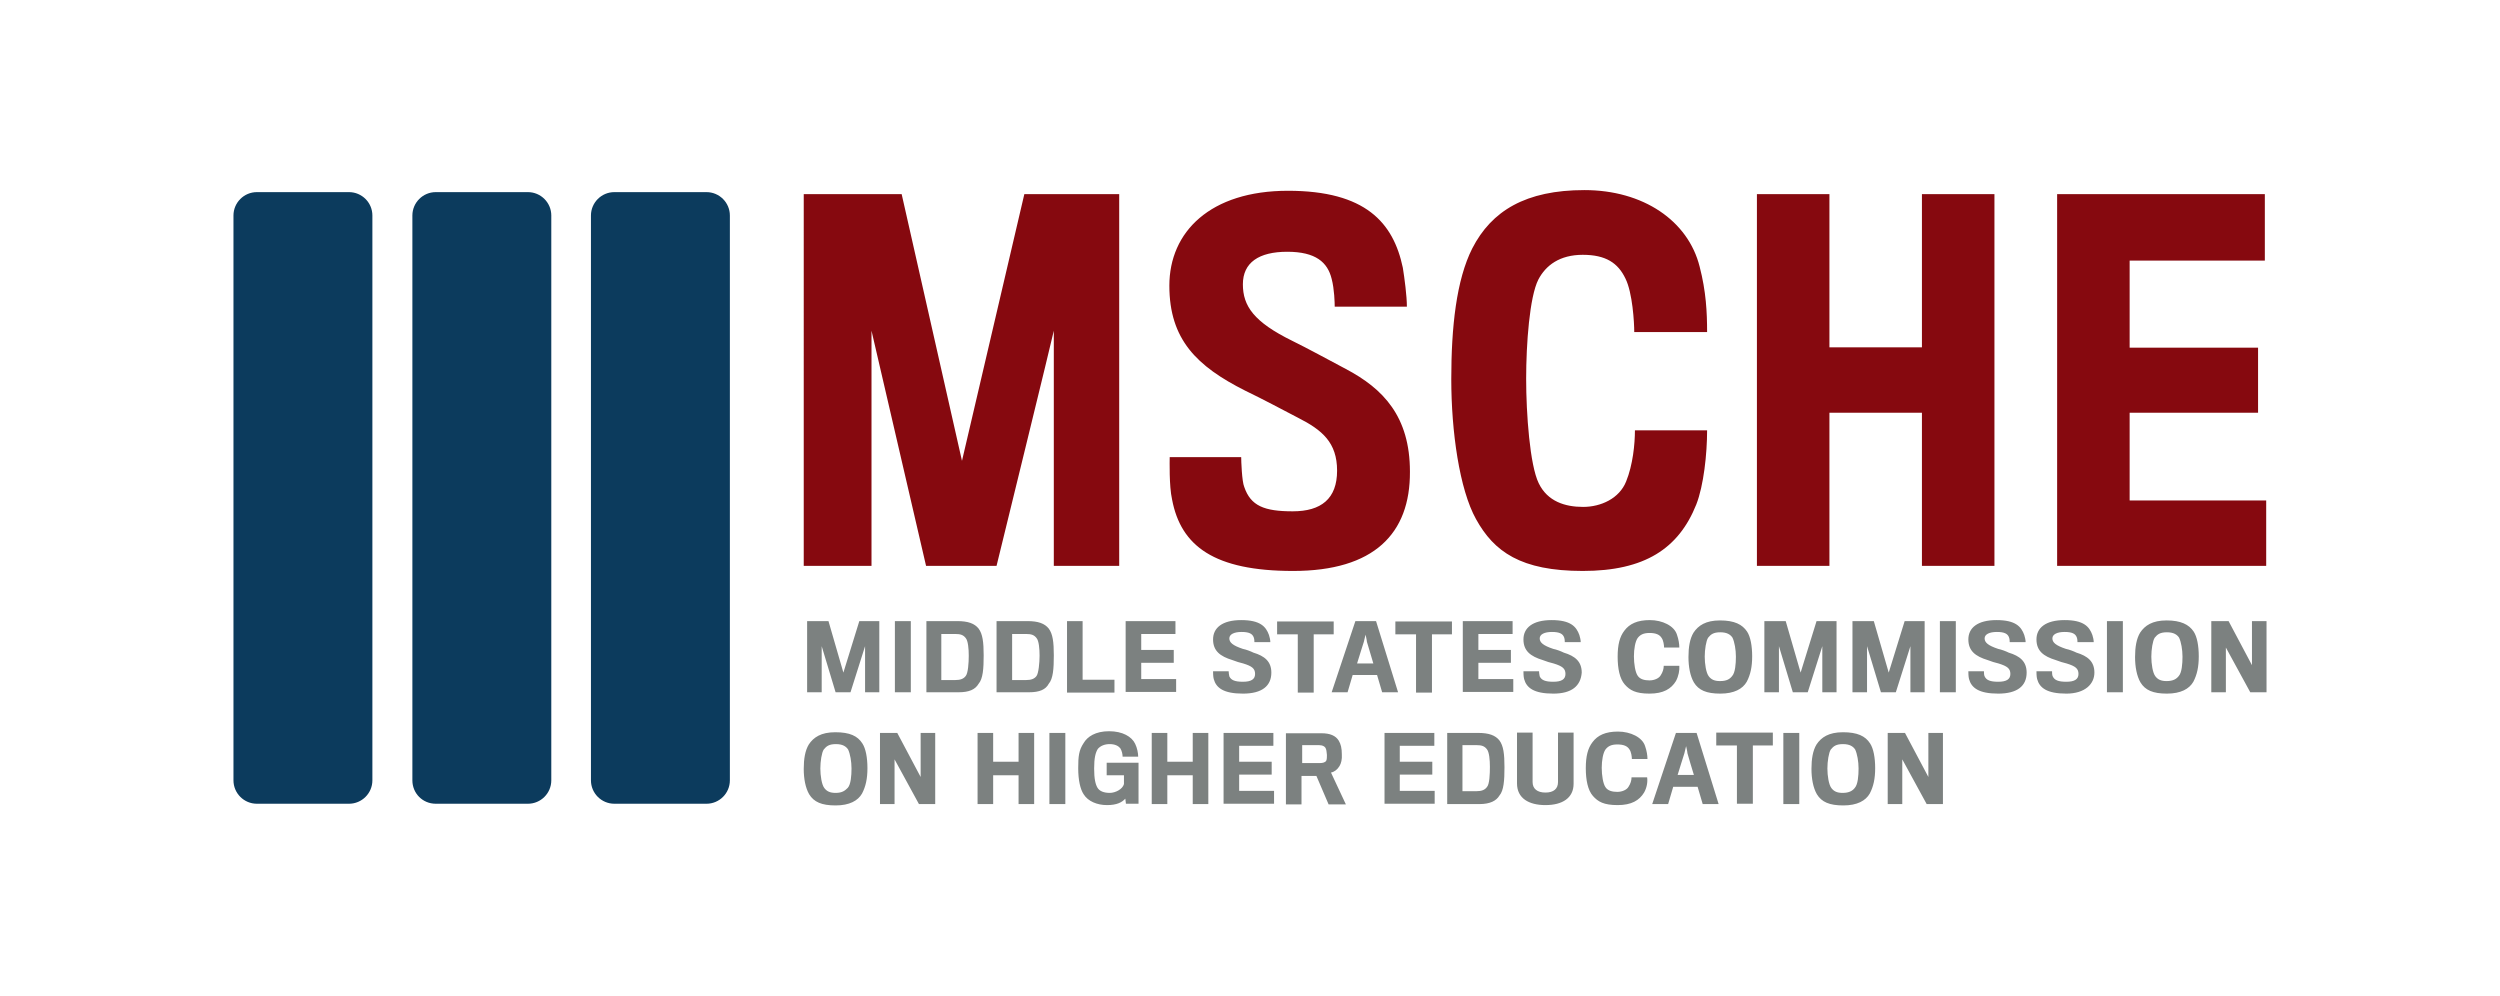 <?xml version="1.0" encoding="UTF-8"?>
<svg id="layer" xmlns="http://www.w3.org/2000/svg" version="1.1" viewBox="0 0 737.8 293.9">
  <!-- Generator: Adobe Illustrator 29.0.0, SVG Export Plug-In . SVG Version: 2.1.0 Build 186)  -->
  <defs>
    <style>
      .st0 {
        fill: #0c3b5d;
      }

      .st1 {
        fill: #7c8180;
      }

      .st2 {
        fill: #86090f;
      }
    </style>
  </defs>
  <path class="st2" d="M311,167v-69.4c.1,0-16.9,69.4-16.9,69.4h-20.8l-16.1-69.4v69.4c.1,0-20,0-20,0V57.3h28.9l17.8,78.7,18.4-78.7h28v109.7h-19.3ZM381.6,168.5c-23.2,0-33.1-7.3-35.7-21.1-.9-4-.7-11.4-.7-12.5h21.1c0,1,.2,7.2.9,8.8,1.9,5.6,5.9,7.2,14.3,7.2s13.1-3.7,13.1-12-4.4-12-11.5-15.6c-4.8-2.5-10.6-5.6-15.6-8-14.3-7.2-22.4-15.1-22.4-31s12.1-28,35-28,31.1,9.4,33.9,22.7c.5,3.1,1.2,8.4,1.2,11.5h-21.3c0-1.1-.1-5.2-.9-8.2-1.2-4.9-4.7-8-13.1-8s-13.1,3.2-13.1,9.6,3.2,11.1,14.6,16.7c4.3,2.1,10.9,5.7,15.8,8.3,11,5.8,18.9,14,18.9,30.3.1,18.3-10.6,29.3-34.5,29.3ZM500.6,148.9c-5.2,13-15.2,19.6-33.5,19.6s-26.2-5.7-31.5-15.3c-4.9-8.8-7.3-25.9-7.3-41.3s1.5-29.3,6.2-38.6c5.7-11.1,15.8-17.2,33.1-17.2s30.6,9,34,22.6c1.9,7.3,2.2,13.5,2.2,19.3h-21.5c0-2.8-.5-11.6-2.6-15.8-2.2-4.6-5.8-7-12.6-7s-10.9,3.1-13.1,7.3c-2.6,5.1-3.6,19-3.6,29.3s1.1,25.5,3.7,30.8c2.6,5.4,7.8,7,13.1,7s10.7-2.5,12.7-7.5c2-4.9,2.6-11.1,2.6-15.1h21.3c0,6.9-1,16.3-3.2,21.9ZM567.2,167v-45.2h-27.3v45.2h-21.4V57.3h21.4v45.2h27.3v-45.2h21.4v109.7h-21.4ZM607.1,167V57.3h61.3v19.6h-39.9v25.7h37.9v19.2h-37.9v25.9h40.3v19.3h-61.7Z"/>
  <path class="st1" d="M255.3,204.3v-13.6l-4.3,13.6h-4.4l-4.1-13.6v13.6h-4.3v-21h6.3l4.4,15.2,4.7-15.2h5.9v21h-4.2ZM264.1,204.3v-21h4.7v21h-4.7ZM282.9,204.3h-9.5v-21h9.1c3.2,0,5.1.7,6.3,2.2,1.2,1.6,1.5,4,1.5,7.9s-.2,6.9-1.5,8.4c-1,1.7-2.8,2.5-5.9,2.5ZM285.9,193.5c0-2-.2-4.4-.9-5.2-.7-.9-1.5-1.2-3.1-1.2h-4.1v13.6h4.1c1.6,0,2.5-.4,3.1-1.2.7-.8.9-3.9.9-6ZM303.7,204.3h-9.6v-21h9.1c3.2,0,5.1.7,6.3,2.2,1.2,1.6,1.5,4,1.5,7.9s-.2,6.9-1.5,8.4c-.9,1.7-2.7,2.5-5.8,2.5ZM306.8,193.5c0-2-.2-4.4-.9-5.2-.7-.9-1.5-1.2-3.1-1.2h-4.1v13.6h4.1c1.6,0,2.5-.4,3.1-1.2.6-.8.9-3.9.9-6ZM314.9,204.3v-21h4.6v17.3h9.4v3.8h-14ZM332.2,204.3v-21h14.7v3.8h-10.1v4.7h9.6v3.8h-9.6v4.8h10.3v3.8h-14.9ZM366.8,204.7c-5.7,0-7.9-1.7-8.6-4.3-.2-.7-.2-2-.2-2.3h4.6c0,.2.1,1.2.2,1.5.5,1.1,1.6,1.6,4,1.6s3.6-.7,3.6-2.3-.9-2.3-3.5-3.1c-.9-.2-2.2-.6-3.2-1-3.6-1.1-5.7-2.7-5.7-6.1s2.7-5.7,8.3-5.7,7.3,1.9,8.2,4.4c.2.6.4,1.5.4,2.1h-4.7c0-.2,0-.9-.2-1.4-.4-1.1-1.4-1.6-3.6-1.6s-3.6.7-3.6,1.9,1,2.1,4,3.1c1,.2,2.3.7,3.1,1.1,3.3,1,5.3,2.6,5.3,5.9,0,3.9-2.7,6.2-8.4,6.2ZM387.7,187.2v17.2h-4.7v-17.2h-6.1v-3.8h16.7v3.8h-5.9ZM397.7,204.3h-4.7l7-21h6.1l6.5,21h-4.7l-1.5-5.1h-7.2l-1.5,5.1ZM403.4,189.4c0-.4-.4-2.1-.4-2.1,0,0-.4,1.7-.5,2.1s-1.7,5.3-2,6.4h4.8c-.3-1.1-1.8-6-1.9-6.4ZM422.6,187.2v17.2h-4.7v-17.2h-6.1v-3.8h16.7v3.8h-5.9ZM431.7,204.3v-21h14.7v3.8h-10.1v4.7h9.6v3.8h-9.6v4.8h10.3v3.8h-14.9ZM458.4,204.7c-5.7,0-7.9-1.7-8.6-4.3-.2-.7-.2-2-.2-2.3h4.6c0,.2.1,1.2.2,1.5.5,1.1,1.6,1.6,4,1.6s3.6-.7,3.6-2.3-.9-2.3-3.5-3.1c-.9-.2-2.2-.6-3.2-1-3.6-1.1-5.7-2.7-5.7-6.1s2.7-5.7,8.3-5.7,7.3,1.9,8.2,4.4c.2.6.4,1.5.4,2.1h-4.7c0-.2,0-.9-.2-1.4-.4-1.1-1.4-1.6-3.6-1.6s-3.6.7-3.6,1.9,1,2.1,4,3.1c1,.2,2.3.7,3.1,1.1,3.3,1,5.3,2.6,5.3,5.9-.3,3.9-2.9,6.2-8.4,6.2ZM494.6,201c-1.4,2.3-3.7,3.7-7.8,3.7s-5.8-1-7.3-2.7-2.1-4.7-2.1-8.2.6-5.9,2-7.7c1.5-2,3.8-3.1,7.5-3.1s7.2,1.7,8,4.3c.5,1.4.7,2.8.7,3.8h-4.5c0-.7-.2-2.1-.7-2.8-.6-1-1.7-1.5-3.6-1.5s-2.8.6-3.5,1.5c-.7,1-1.1,3.2-1.1,5.4s.4,4.7,1.1,5.7c.7,1.1,2.1,1.4,3.5,1.4s2.8-.6,3.3-1.5c.6-.9.9-1.9.9-2.8h4.6c.1,1.3-.2,3-1,4.5ZM515.6,186.4c1,1.5,1.5,4.2,1.5,7.3s-.5,5.4-1.6,7.5c-1.2,2.1-3.7,3.5-7.8,3.5s-6.4-1-7.8-3.3c-1.1-1.9-1.6-4.6-1.6-7.5s.4-5.4,1.5-7.2c1.4-2.1,3.6-3.6,7.8-3.6,4.3,0,6.6,1.2,8,3.3ZM511.2,199.5c.9-1,1.1-3.6,1.1-5.7s-.4-4.3-1-5.6c-.6-.9-1.6-1.6-3.6-1.6s-2.8.6-3.6,1.6c-.6.9-1,3.5-1,5.6s.4,4.8,1.2,5.8c.7.9,1.6,1.4,3.3,1.4,2,0,2.9-.6,3.6-1.5ZM537.8,204.3v-13.6l-4.3,13.6h-4.4l-4.1-13.6v13.6h-4.3v-21h6.3l4.4,15.2,4.7-15.2h5.9v21h-4.2ZM563.8,204.3v-13.6l-4.3,13.6h-4.4l-4.1-13.6v13.6h-4.3v-21h6.3l4.4,15.2,4.7-15.2h5.9v21h-4.2ZM572.5,204.3v-21h4.7v21h-4.7ZM589.7,204.7c-5.7,0-7.9-1.7-8.6-4.3-.2-.7-.2-2-.2-2.3h4.6c0,.2,0,1.2.2,1.5.5,1.1,1.6,1.6,4,1.6s3.6-.7,3.6-2.3-.9-2.3-3.5-3.1c-.9-.2-2.2-.6-3.2-1-3.6-1.1-5.7-2.7-5.7-6.1s2.7-5.7,8.3-5.7,7.3,1.9,8.2,4.4c.2.6.4,1.5.4,2.1h-4.7c0-.2,0-.9-.2-1.4-.4-1.1-1.4-1.6-3.6-1.6s-3.6.7-3.6,1.9,1,2.1,4,3.1c1,.2,2.3.7,3.1,1.1,3.3,1,5.3,2.6,5.3,5.9,0,3.9-2.7,6.2-8.4,6.2ZM609.8,204.7c-5.7,0-7.9-1.7-8.6-4.3-.2-.7-.2-2-.2-2.3h4.6c0,.2,0,1.2.2,1.5.5,1.1,1.6,1.6,4,1.6s3.6-.7,3.6-2.3-.9-2.3-3.5-3.1c-.9-.2-2.2-.6-3.2-1-3.6-1.1-5.7-2.7-5.7-6.1s2.7-5.7,8.3-5.7,7.3,1.9,8.2,4.4c.2.6.4,1.5.4,2.1h-4.8c0-.2,0-.9-.2-1.4-.4-1.1-1.4-1.6-3.6-1.6s-3.6.7-3.6,1.9,1,2.1,4,3.1c1,.2,2.3.7,3.1,1.1,3.3,1,5.3,2.6,5.3,5.9s-2.7,6.2-8.3,6.2ZM621.8,204.3v-21h4.7v21h-4.7ZM647.4,186.4c1,1.5,1.5,4.2,1.5,7.3s-.5,5.4-1.6,7.5c-1.2,2.1-3.7,3.5-7.8,3.5s-6.4-1-7.8-3.3c-1.1-1.9-1.6-4.6-1.6-7.5s.4-5.4,1.5-7.2c1.4-2.1,3.6-3.6,7.8-3.6s6.6,1.2,8,3.3ZM643,199.5c.9-1,1.1-3.6,1.1-5.7s-.4-4.3-1-5.6c-.6-.9-1.6-1.6-3.6-1.6s-2.8.6-3.6,1.6c-.6.9-1,3.5-1,5.6s.4,4.8,1.2,5.8c.7.9,1.6,1.4,3.3,1.4,1.9,0,2.9-.6,3.6-1.5ZM664.1,204.3l-7.2-13.2v13.2h-4.3v-21h5.1l6.9,13v-13h4.3v21h-4.8ZM254.5,219.4c1,1.5,1.5,4.2,1.5,7.3s-.5,5.4-1.6,7.5c-1.2,2.1-3.7,3.5-7.8,3.5s-6.4-1-7.8-3.3c-1.1-1.9-1.6-4.6-1.6-7.5s.4-5.4,1.5-7.2c1.4-2.1,3.6-3.6,7.8-3.6,4.3,0,6.6,1.1,8,3.3ZM250.2,232.5c.9-1,1.1-3.6,1.1-5.7s-.4-4.3-1-5.6c-.6-.9-1.6-1.6-3.6-1.6s-2.8.6-3.6,1.6c-.6.9-1,3.5-1,5.6s.4,4.8,1.2,5.8c.7.9,1.6,1.4,3.3,1.4,2,0,2.8-.7,3.6-1.5ZM271.2,237.3l-7.2-13.2v13.2h-4.3v-21h5.1l6.9,13v-13h4.3v21h-4.8ZM300.6,237.3v-8.5h-7.5v8.5h-4.6v-21h4.6v8.5h7.5v-8.5h4.6v21h-4.6ZM309.7,237.3v-21h4.7v21h-4.7ZM332.3,237.3l-.2-1.6c-1,1.1-2.5,1.9-5.4,1.9s-5.6-1.1-6.9-3.2c-1-1.5-1.6-4.2-1.6-7.7s.2-5.3,1.6-7.4c1.1-1.9,3.5-3.5,7.5-3.5s6.7,1.6,7.7,3.7c.6,1.2.9,2.8.9,3.8h-4.6c0-.7-.2-1.7-.7-2.5-.6-.7-1.6-1.2-3.1-1.2s-2.7.5-3.5,1.4c-.7,1.1-1.1,2.7-1.1,5.8s.4,4.7,1,5.7,1.9,1.5,3.6,1.5,3.8-1.1,4.2-2.6v-2.6h-5.1v-3.7h9.4v12.1h-3.7ZM352,237.3v-8.5h-7.5v8.5h-4.6v-21h4.6v8.5h7.5v-8.5h4.6v21h-4.6ZM361.1,237.3v-21h14.7v3.8h-10.1v4.7h9.6v3.8h-9.6v4.8h10.3v3.8h-14.9ZM395.3,226.1c-.6,1-1.5,1.7-2.5,1.9l4.4,9.4h-5.1l-3.6-8.4h-4.4v8.4h-4.6v-21h10.5c2.5,0,4.2.7,5.1,2.2.6,1,.9,2.2.9,4,.1,1.5-.2,2.7-.7,3.5ZM391.3,221c-.2-.7-1-1.1-2.1-1.1h-4.9v5.3h5.2c.9,0,1.6-.2,1.9-.7.2-.4.2-1.1.2-1.7-.1-.7-.1-1.4-.3-1.8ZM408.6,237.3v-21h14.7v3.8h-10.2v4.7h9.6v3.8h-9.6v4.8h10.3v3.8h-14.8ZM436.6,237.3h-9.5v-21h9.1c3.2,0,5.1.7,6.3,2.2,1.2,1.6,1.5,4,1.5,7.9s-.2,6.9-1.5,8.4c-.9,1.5-2.7,2.5-5.9,2.5ZM439.7,226.3c0-2-.2-4.4-.9-5.2-.7-.9-1.5-1.2-3.1-1.2h-4.1v13.6h4.1c1.6,0,2.5-.4,3.1-1.2.8-.8.9-3.9.9-6ZM456.1,237.6c-4.9,0-8.4-2-8.4-6.4v-15h4.6v14.6c0,2,1.4,3.1,3.8,3.1s3.7-1.1,3.7-3.1v-14.6h4.6v15.1c0,4.2-3.3,6.3-8.3,6.3ZM485.2,233.9c-1.4,2.3-3.7,3.7-7.8,3.7s-5.8-1-7.3-2.7-2.1-4.7-2.1-8.2.6-5.9,2-7.7c1.5-2,3.8-3.1,7.5-3.1s7.2,1.7,8,4.3c.5,1.4.7,2.8.7,3.8h-4.6c0-.7-.2-2.1-.7-2.8-.6-1-1.7-1.5-3.6-1.5s-2.8.6-3.5,1.5c-.7,1-1.1,3.2-1.1,5.4s.4,4.7,1.1,5.7c.7,1.1,2.1,1.4,3.5,1.4s2.8-.6,3.3-1.5c.6-.9.9-1.9.9-2.8h4.6c.2,1.4-.1,3.1-.9,4.5ZM492.3,237.3h-4.7l7-21h6.1l6.5,21h-4.7l-1.5-5.1h-7.2l-1.5,5.1ZM498,222.3c0-.4-.4-2.1-.4-2.1,0,0-.4,1.7-.5,2.1s-1.7,5.3-2,6.4h4.8c-.3-1-1.8-5.9-1.9-6.4ZM517.3,220v17.2h-4.7v-17.2h-6.1v-3.8h16.7v3.8h-5.9ZM526.3,237.3v-21h4.7v21h-4.7ZM551.9,219.4c1,1.5,1.5,4.2,1.5,7.3s-.5,5.4-1.6,7.5c-1.2,2.1-3.7,3.5-7.8,3.5s-6.4-1-7.8-3.3c-1.1-1.9-1.6-4.6-1.6-7.5s.4-5.4,1.5-7.2c1.4-2.1,3.6-3.6,7.8-3.6,4.2,0,6.6,1.1,8,3.3ZM547.4,232.5c.9-1,1.1-3.6,1.1-5.7s-.4-4.3-1-5.6c-.6-.9-1.6-1.6-3.6-1.6s-2.8.6-3.6,1.6c-.6.9-1,3.5-1,5.6s.4,4.8,1.2,5.8c.7.9,1.6,1.4,3.3,1.4,2,0,3-.7,3.6-1.5ZM568.6,237.3l-7.2-13.2v13.2h-4.3v-21h5.1l6.9,13v-13h4.3v21h-4.8Z"/>
  <path class="st0" d="M181.3,237.2h27.2c3.8,0,6.9-3.1,6.9-6.9V63.6c0-3.8-3.1-6.9-6.9-6.9h-27.2c-3.8,0-6.9,3.1-6.9,6.9v166.7c0,3.8,3.1,6.9,6.9,6.9ZM128.6,237.2h27.2c3.8,0,6.9-3.1,6.9-6.9V63.6c0-3.8-3.1-6.9-6.9-6.9h-27.2c-3.8,0-6.9,3.1-6.9,6.9v166.7c0,3.8,3,6.9,6.9,6.9ZM75.8,237.2h27.2c3.8,0,6.9-3.1,6.9-6.9V63.6c0-3.8-3.1-6.9-6.9-6.9h-27.2c-3.8,0-6.9,3.1-6.9,6.9v166.7c0,3.8,3.1,6.9,6.9,6.9Z"/>
</svg>